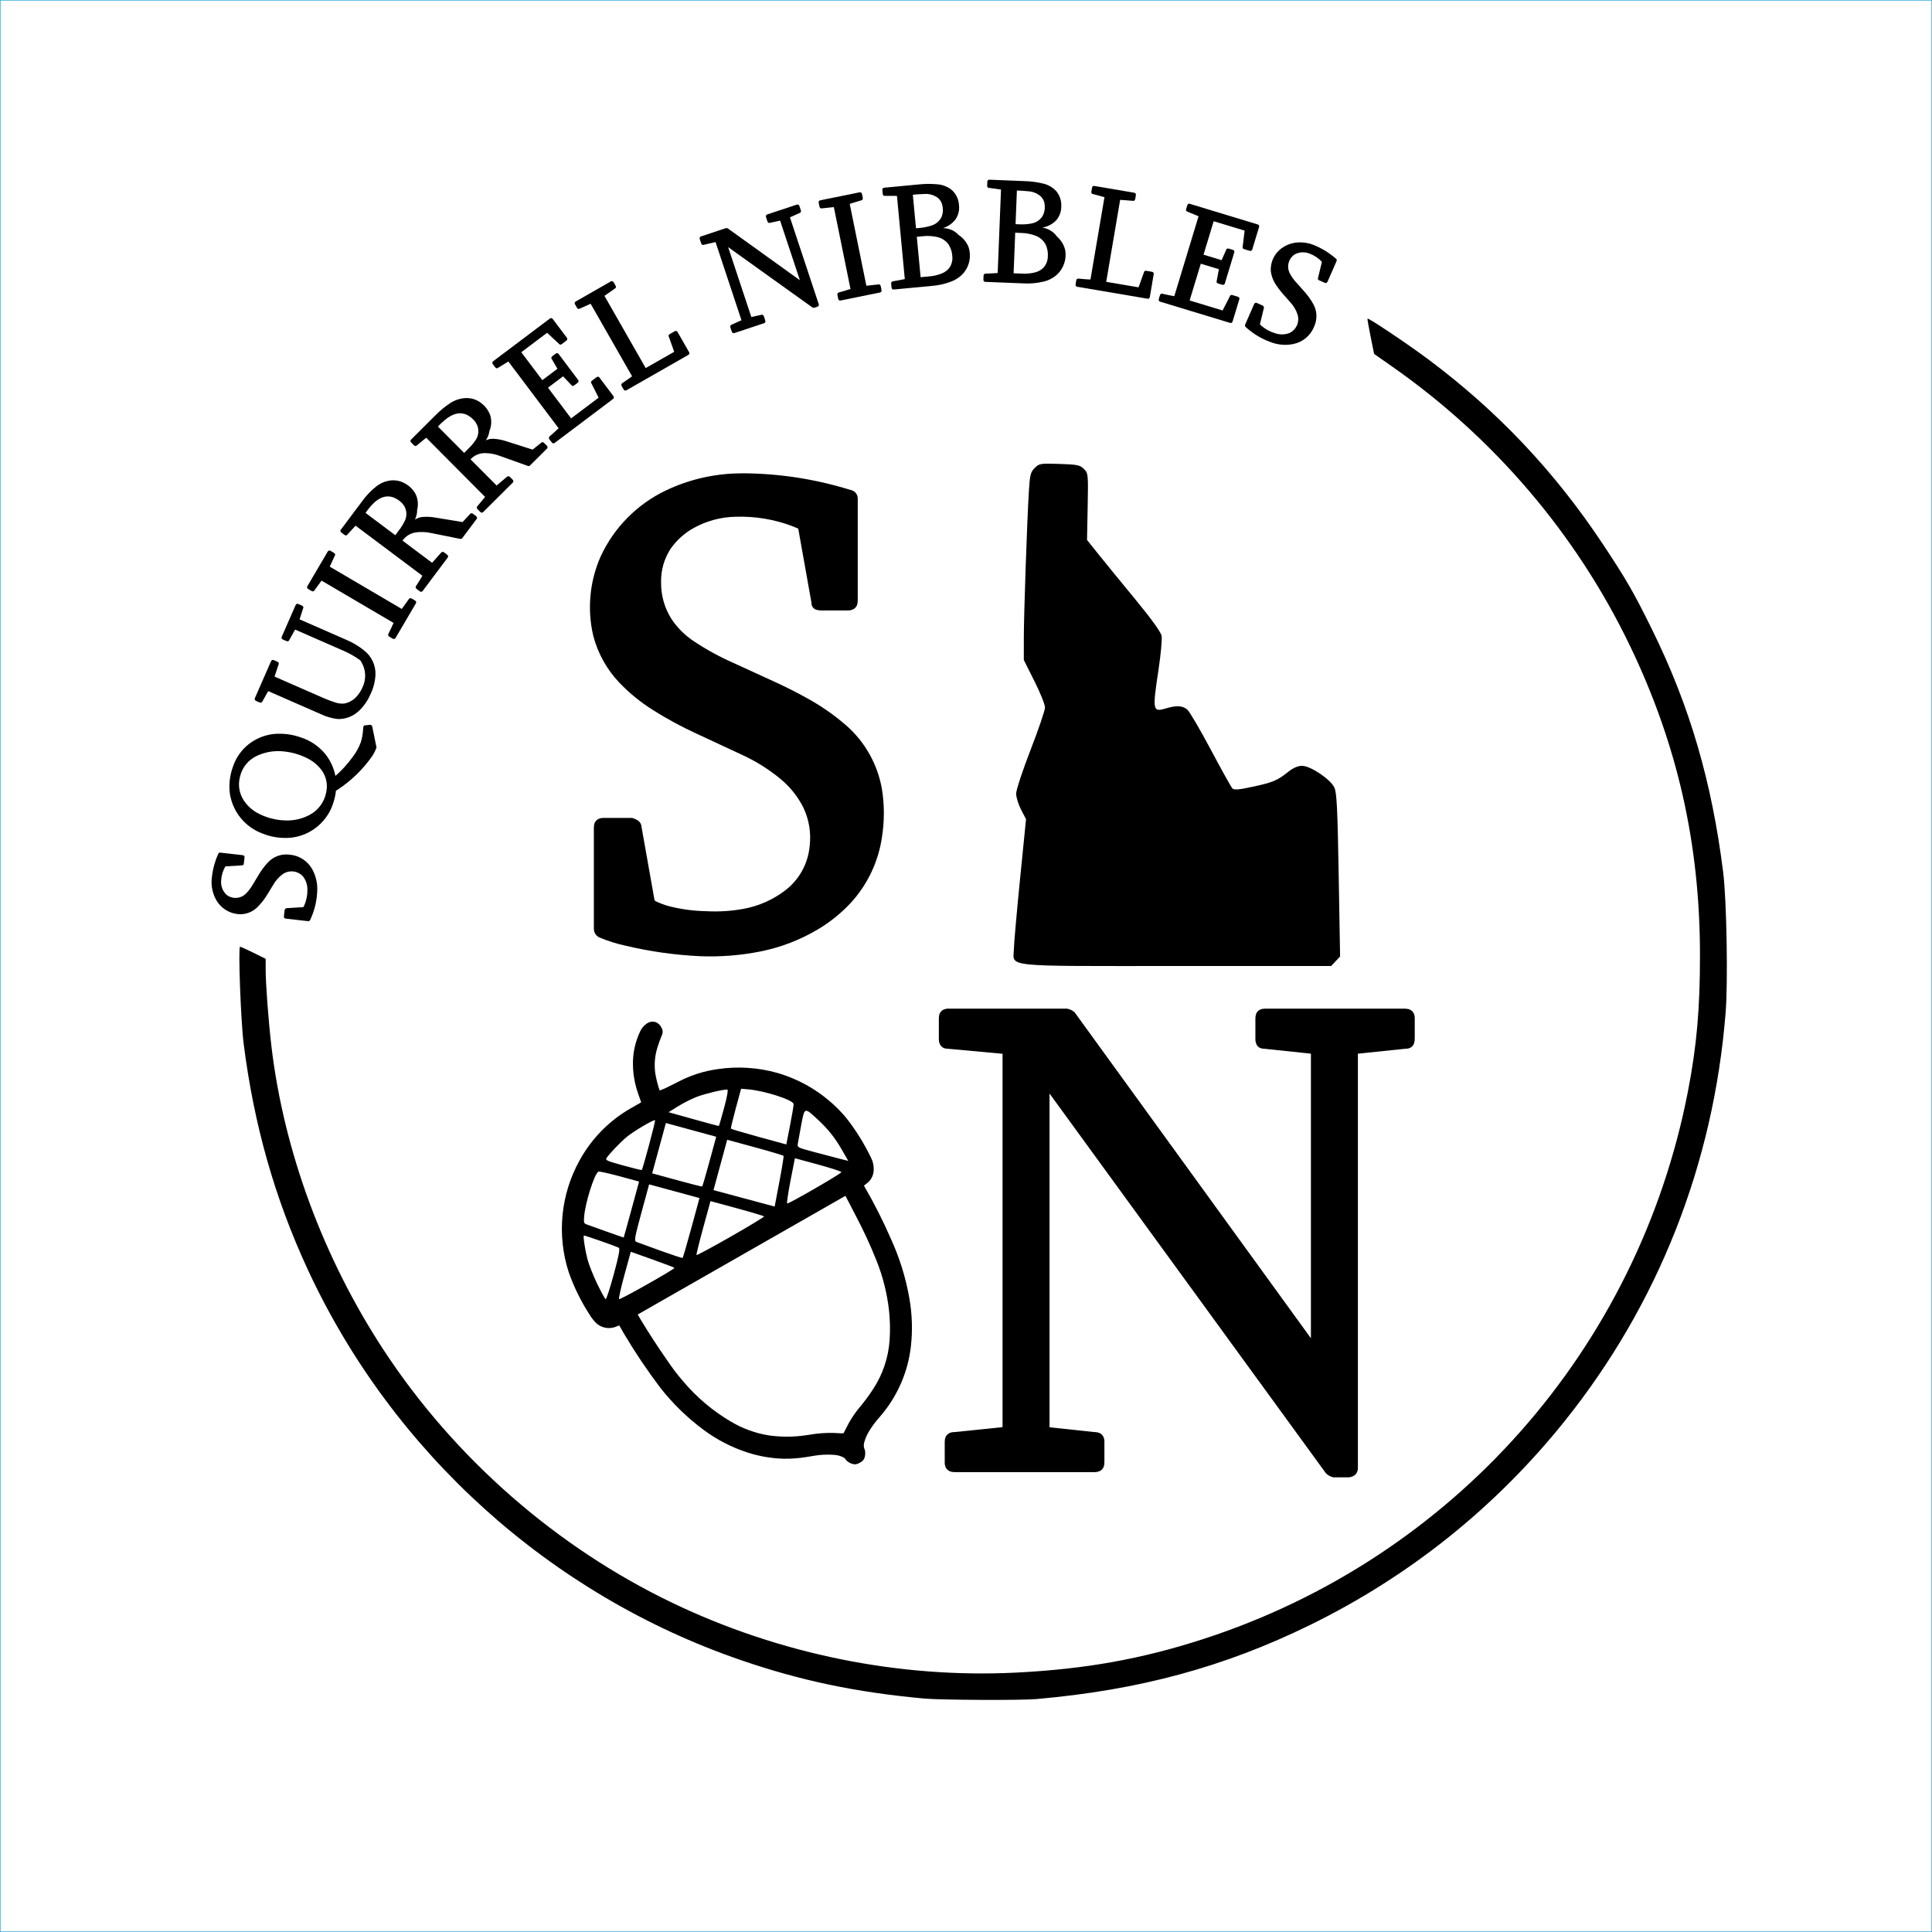 <svg viewBox="-1194.262 -3.858 381 381" height="381.000mm" width="381.000mm" xmlns:xlink="http://www.w3.org/1999/xlink" xmlns="http://www.w3.org/2000/svg">
    <rect height="381" width="381" y="-190.5" x="-190.5" style="stroke:#0c96d9;stroke-width:0.05mm;fill:none" transform="matrix(-1,0,0,1,-1003.762,186.642)"></rect>
    <path d="M989.923,331.209C969.618,329.441,952.765,324.874,935.804,316.545C916.293,306.964,899.357,293.404,885.797,276.509C867.267,253.42,856.343,225.741,853.962,195.849C853.475,189.728,853.757,173.622,854.449,168.112C856.691,150.246,861.054,135.347,868.431,120.365C872.082,112.95,873.491,110.503,878.185,103.425C887.689,89.095,899.023,77.115,912.736,66.907C916.829,63.86,924.423,58.777,924.587,58.974C924.632,59.029,924.357,60.619,923.975,62.507L923.281,65.94L919.776,68.391C899.616,82.484,883.427,101.476,872.853,123.437C863.476,142.911,859.029,162.517,859.017,184.443C859.011,195.074,859.656,202.386,861.389,211.343C871.218,262.141,907.711,303.396,956.94,319.361C969.105,323.307,980.226,325.302,993.873,325.987C1016.94,327.145,1040.573,322.352,1061.655,312.239C1084.543,301.259,1104.617,283.69,1118.575,262.419C1130.489,244.264,1138.285,223.171,1140.738,202.458C1141.319,197.553,1141.869,190.198,1141.871,187.316L1141.872,185.224L1144.279,184.033C1145.603,183.378,1146.792,182.842,1146.921,182.842C1147.316,182.841,1146.778,197.466,1146.22,201.896C1144.199,217.944,1140.069,232.493,1133.539,246.568C1116.817,282.611,1085.754,310.611,1048.171,323.521C1036.313,327.593,1025.511,329.859,1012.019,331.103C1008.806,331.4,992.979,331.476,989.923,331.209z" style="stroke:none;fill:#000000;fill-rule:evenodd" transform="matrix(-1,0,0,1,0,0)"></path>
    <path d="M941.592,45.147L941.942,45.439C943.115,46.491,943.746,48.019,943.656,49.592C943.522,50.637,943.131,51.631,942.517,52.487C942.119,53.076,941.681,53.638,941.208,54.169L939.809,55.757C939.167,56.441,938.68,57.255,938.382,58.143C937.926,59.575,938.583,61.125,939.929,61.793C940.836,62.153,941.84,62.182,942.766,61.873C943.814,61.566,944.782,61.032,945.601,60.308L945.776,60.116L945.791,60.065L945.028,56.912C944.981,56.781,945.014,56.635,945.112,56.536L945.246,56.401L946.377,55.905C946.463,55.852,946.568,55.835,946.666,55.86C946.764,55.885,946.848,55.95,946.899,56.037L946.946,56.128L948.709,60.149C948.784,60.329,948.731,60.536,948.58,60.658C947.023,62.079,945.177,63.146,943.169,63.786C941.885,64.184,940.523,64.252,939.206,63.984C937.349,63.609,935.807,62.319,935.111,60.556C934.445,59.127,934.508,57.464,935.281,56.089C935.795,55.167,936.417,54.309,937.132,53.533L938.516,51.98C939.11,51.36,939.608,50.655,939.992,49.887C940.546,48.628,940.142,47.155,939.023,46.356C938.105,45.831,936.999,45.755,936.018,46.149C935.086,46.49,934.248,47.047,933.574,47.776L934.375,51.096C934.354,51.258,934.24,51.393,934.083,51.439L933.042,51.896C932.954,51.95,932.848,51.969,932.748,51.945C932.647,51.921,932.561,51.857,932.507,51.769L932.46,51.679L930.691,47.644C930.593,47.458,930.66,47.227,930.843,47.124C932.185,45.952,933.722,45.023,935.384,44.38C936.571,43.945,937.851,43.829,939.096,44.045C940.002,44.214,940.856,44.591,941.592,45.147z" style="stroke:none;fill:#000000;fill-rule:evenodd" transform="matrix(-1,0,0,1,0,0)"></path>
    <path d="M1151.186,164.441C1151.948,166.111,1152.404,167.905,1152.532,169.736C1152.597,170.998,1152.329,172.256,1151.754,173.381C1150.828,175.212,1148.968,176.385,1146.917,176.43C1145.671,176.444,1144.47,175.969,1143.572,175.106C1142.747,174.306,1142.035,173.396,1141.458,172.401L1140.355,170.595C1139.892,169.78,1139.259,169.074,1138.498,168.526C1137.265,167.667,1135.591,167.836,1134.554,168.924C1133.942,169.683,1133.618,170.634,1133.638,171.609C1133.621,172.702,1133.845,173.785,1134.294,174.781L1134.425,175.005L1134.47,175.035L1137.707,175.238C1137.846,175.234,1137.976,175.308,1138.042,175.43L1138.131,175.599L1138.27,176.825C1138.295,176.924,1138.28,177.029,1138.228,177.115C1138.175,177.202,1138.088,177.262,1137.989,177.285L1137.889,177.303L1133.525,177.798C1133.332,177.815,1133.15,177.703,1133.078,177.523C1132.181,175.615,1131.708,173.536,1131.692,171.428C1131.692,170.085,1132.03,168.763,1132.675,167.584C1133.583,165.922,1135.272,164.831,1137.161,164.687C1138.724,164.475,1140.293,165.027,1141.378,166.171C1142.106,166.936,1142.742,167.784,1143.272,168.697L1144.346,170.477C1144.762,171.229,1145.288,171.914,1145.908,172.508C1146.947,173.409,1148.473,173.459,1149.568,172.628C1150.34,171.906,1150.74,170.871,1150.655,169.818C1150.605,168.827,1150.32,167.862,1149.824,167.002L1146.416,166.785C1146.266,166.718,1146.172,166.568,1146.175,166.404L1146.047,165.275C1146.021,165.175,1146.034,165.068,1146.086,164.979C1146.139,164.89,1146.226,164.826,1146.326,164.801L1146.426,164.783L1150.804,164.287C1150.95,164.256,1151.102,164.317,1151.186,164.441z" style="stroke:none;fill:#000000;fill-rule:evenodd" transform="matrix(-1,0,0,1,0,0)"></path>
    <path d="M959.994,36.402L960.047,36.463C960.084,36.516,960.111,36.575,960.128,36.637L960.347,37.357C960.39,37.466,960.389,37.588,960.346,37.696C960.291,37.793,960.199,37.862,960.09,37.887L957.901,38.792L962.685,54.555C963.479,54.412,964.269,54.248,965.054,54.064L965.148,54.058C965.332,54.066,965.485,54.202,965.514,54.384C965.612,54.652,965.693,54.925,965.756,55.203C965.794,55.373,965.702,55.545,965.54,55.607L965.445,55.643L951.736,59.803C951.643,59.848,951.535,59.854,951.438,59.818C951.341,59.783,951.263,59.708,951.22,59.614L951.184,59.52L949.871,55.195C949.829,55.101,949.826,54.994,949.865,54.899C949.903,54.803,949.98,54.728,950.075,54.689L950.173,54.652L951.207,54.338C951.315,54.297,951.435,54.296,951.544,54.335C951.64,54.382,951.708,54.47,951.73,54.575L953.159,57.37L959.661,55.397L957.461,48.145L953.894,49.228L954.326,51.579C954.388,51.727,954.332,51.898,954.194,51.979L954.019,52.056C953.738,52.16,953.449,52.245,953.156,52.311C952.984,52.353,952.807,52.263,952.742,52.098L952.705,52.004L950.869,45.951C950.827,45.857,950.824,45.75,950.862,45.655C950.9,45.559,950.977,45.484,951.072,45.445C951.353,45.338,951.64,45.249,951.932,45.178C952.04,45.136,952.159,45.135,952.269,45.172C952.362,45.219,952.43,45.305,952.453,45.407L953.352,47.45L956.921,46.367L954.918,39.768L948.816,41.62L949.22,44.975C949.181,45.135,949.051,45.255,948.889,45.281L947.855,45.595C947.76,45.638,947.651,45.643,947.553,45.606C947.455,45.568,947.377,45.492,947.336,45.395L947.298,45.298L945.974,40.932C945.932,40.838,945.929,40.731,945.968,40.635C946.006,40.54,946.082,40.465,946.178,40.426L946.276,40.389L959.59,36.348C959.723,36.289,959.88,36.31,959.994,36.402zM948.807,41.551C948.804,41.533,948.802,41.515,948.801,41.496L948.807,41.551zM953.229,57.507L953.202,57.446L953.193,57.437L953.229,57.507z" style="stroke:none;fill:#000000;fill-rule:evenodd" transform="matrix(-1,0,0,1,0,0)"></path>
    <path d="M1144.794,142.584L1145.195,142.878C1146.657,144.033,1147.748,145.591,1148.332,147.361C1148.943,149.038,1149.151,150.836,1148.938,152.608C1148.398,156.208,1145.948,159.231,1142.538,160.505C1140.716,161.245,1138.741,161.529,1136.785,161.33C1132.805,160.856,1129.505,158.021,1128.437,154.158C1128.22,153.452,1128.075,152.727,1128.004,151.993L1128.02,152.062L1128.02,152.083L1127.63,151.841C1125.005,150.109,1122.728,147.902,1120.916,145.332C1120.543,144.781,1120.24,144.186,1120.013,143.561L1120.858,139.387C1120.913,139.191,1121.098,139.061,1121.301,139.076L1122.188,139.186L1122.335,139.175C1122.486,139.224,1122.595,139.355,1122.614,139.513L1122.679,140.27C1122.74,141.039,1122.885,141.798,1123.111,142.535C1123.512,143.591,1124.065,144.583,1124.754,145.478C1125.733,146.83,1126.862,148.067,1128.12,149.163C1128.43,147.539,1129.145,146.019,1130.198,144.744C1131.422,143.288,1133.026,142.2,1134.832,141.6C1136.549,140.972,1138.383,140.726,1140.205,140.881C1141.854,141.051,1143.433,141.637,1144.794,142.584zM1143.708,145.254L1143.339,145.078C1141.688,144.367,1139.874,144.115,1138.091,144.351C1136.456,144.537,1134.871,145.03,1133.419,145.804C1132.389,146.356,1131.496,147.131,1130.804,148.073C1129.908,149.327,1129.592,150.905,1129.936,152.407C1130.29,154.281,1131.468,155.897,1133.143,156.809C1134.62,157.612,1136.287,158.001,1137.967,157.935C1139.952,157.892,1141.896,157.362,1143.628,156.392C1144.761,155.741,1145.707,154.808,1146.375,153.684C1147.145,152.328,1147.337,150.718,1146.907,149.219C1146.49,147.484,1145.315,146.028,1143.708,145.254z" style="stroke:none;fill:#000000;fill-rule:evenodd" transform="matrix(-1,0,0,1,0,0)"></path>
    <path d="M978.806,32.924L978.852,32.992C978.881,33.049,978.901,33.111,978.91,33.174L979.036,33.917C979.065,34.03,979.049,34.15,978.992,34.253C978.926,34.342,978.825,34.399,978.715,34.41L976.457,35.027L979.217,51.266C980.013,51.227,980.809,51.166,981.601,51.083L981.696,51.089C981.877,51.12,982.011,51.275,982.018,51.458C982.081,51.736,982.127,52.018,982.154,52.302C982.17,52.475,982.058,52.633,981.889,52.676L981.791,52.699L968.018,55.04C967.919,55.072,967.812,55.065,967.72,55.017C967.628,54.97,967.56,54.886,967.529,54.788L967.505,54.689L966.748,50.233C966.718,50.135,966.728,50.028,966.778,49.938C966.829,49.848,966.914,49.784,967.014,49.757L967.116,49.732L968.181,49.552C968.293,49.524,968.413,49.537,968.516,49.59C968.603,49.651,968.659,49.746,968.67,49.852L969.735,52.805L976.111,51.721L973.363,35.551L970.883,35.74C970.717,35.795,970.534,35.722,970.452,35.567L970.394,35.386C970.329,35.108,970.284,34.826,970.258,34.542C970.244,34.366,970.362,34.206,970.534,34.166L970.636,34.142L978.412,32.82C978.552,32.779,978.705,32.819,978.806,32.924zM969.787,52.949L969.767,52.886L969.762,52.88L969.787,52.949z" style="stroke:none;fill:#000000;fill-rule:evenodd" transform="matrix(-1,0,0,1,0,0)"></path>
    <path d="M1135.878,115.335C1135.921,115.385,1135.956,115.442,1135.981,115.503L1138.688,121.687C1138.741,121.774,1138.758,121.878,1138.733,121.977C1138.708,122.075,1138.643,122.159,1138.555,122.209C1138.303,122.342,1138.042,122.458,1137.775,122.558C1137.672,122.613,1137.552,122.627,1137.438,122.596C1137.336,122.554,1137.256,122.47,1137.219,122.366L1136.063,120.298L1126.854,124.329C1125.646,124.828,1124.497,125.46,1123.428,126.213C1123.219,126.344,1123.057,126.537,1122.964,126.765C1122.096,128.251,1122.015,130.07,1122.747,131.627C1123.062,132.385,1123.517,133.077,1124.089,133.665C1124.692,134.279,1125.465,134.699,1126.308,134.872C1126.922,134.948,1127.544,134.881,1128.128,134.676C1128.979,134.41,1129.812,134.093,1130.625,133.727L1140.121,129.57L1139.334,127.196C1139.24,127.048,1139.267,126.853,1139.397,126.735L1139.56,126.635C1139.814,126.506,1140.077,126.394,1140.346,126.299C1140.513,126.243,1140.697,126.319,1140.777,126.476L1140.825,126.57L1143.988,133.795C1144.04,133.882,1144.057,133.986,1144.032,134.085C1144.007,134.183,1143.943,134.267,1143.855,134.318C1143.603,134.45,1143.342,134.567,1143.075,134.666C1142.971,134.721,1142.851,134.735,1142.738,134.705C1142.635,134.662,1142.556,134.578,1142.519,134.473L1141.374,132.432L1130.914,137.01C1129.887,137.496,1128.788,137.809,1127.66,137.938C1126.263,137.98,1124.9,137.514,1123.821,136.627C1122.734,135.703,1121.869,134.545,1121.293,133.24C1120.668,132.017,1120.303,130.678,1120.222,129.306C1120.122,127.406,1120.959,125.576,1122.463,124.41C1123.559,123.526,1124.775,122.805,1126.075,122.268L1135.183,118.281L1134.488,116.125C1134.395,115.978,1134.423,115.784,1134.554,115.669L1134.716,115.569C1134.97,115.439,1135.232,115.327,1135.502,115.233C1135.636,115.186,1135.786,115.226,1135.878,115.335z" style="stroke:none;fill:#000000;fill-rule:evenodd" transform="matrix(-1,0,0,1,0,0)"></path>
    <path d="M999.435,31.677L999.485,31.736C999.531,31.815,999.556,31.905,999.556,31.996L999.586,32.749C999.6,32.865,999.569,32.983,999.499,33.077C999.422,33.157,999.315,33.201,999.204,33.197L996.858,33.521L997.514,49.98C998.318,50.042,999.124,50.083,999.93,50.103L1000.023,50.12C1000.199,50.175,1000.312,50.345,1000.295,50.528C1000.325,50.812,1000.334,51.097,1000.322,51.382C1000.316,51.556,1000.184,51.699,1000.012,51.719L999.911,51.73L992.47,52.026C991.122,52.11,989.77,51.99,988.457,51.672C987.446,51.435,986.513,50.94,985.749,50.237C984.486,49.012,983.904,47.247,984.189,45.511C984.386,44.625,984.823,43.81,985.451,43.155L985.885,42.72L986.135,42.396C986.802,41.656,987.71,41.175,988.698,41.04L988.262,40.924C987.389,40.7,986.596,40.235,985.973,39.583C985.333,38.841,984.979,37.895,984.977,36.916C984.89,35.783,985.257,34.662,985.997,33.799C986.695,33.067,987.594,32.557,988.58,32.333C989.811,32.043,991.069,31.881,992.334,31.852L999.107,31.582C999.225,31.568,999.343,31.602,999.435,31.677zM992.791,33.751C992.296,33.781,991.801,33.823,991.308,33.877C990.419,33.963,989.584,34.342,988.934,34.954C988.487,35.441,988.235,36.075,988.227,36.736C988.175,37.433,988.324,38.13,988.657,38.744C989.143,39.516,989.931,40.048,990.829,40.209C991.628,40.368,992.444,40.425,993.257,40.378L993.989,40.349L993.725,33.714L992.791,33.751zM992.941,42.08C991.957,42.091,990.983,42.274,990.063,42.62C989.212,42.931,988.503,43.54,988.069,44.335C987.723,45.056,987.57,45.855,987.625,46.653C987.621,47.453,987.898,48.229,988.407,48.845C988.861,49.332,989.445,49.68,990.089,49.847C990.943,50.068,991.826,50.153,992.706,50.1L994.376,50.033L994.057,42.035L992.941,42.08z" style="stroke:none;fill:#000000;fill-rule:evenodd" transform="matrix(-1,0,0,1,0,0)"></path>
    <path d="M1129.536,104.802C1129.584,104.847,1129.626,104.899,1129.658,104.957L1133.625,111.709C1133.687,111.789,1133.717,111.89,1133.704,111.991C1133.69,112.091,1133.636,112.182,1133.555,112.243C1133.32,112.405,1133.075,112.551,1132.821,112.681C1132.725,112.748,1132.607,112.776,1132.491,112.76C1132.384,112.73,1132.296,112.656,1132.247,112.556L1130.854,110.64L1116.651,118.984C1116.975,119.722,1117.319,120.452,1117.682,121.172L1117.711,121.262C1117.746,121.443,1117.649,121.623,1117.48,121.694C1117.242,121.852,1116.995,121.995,1116.74,122.122C1116.584,122.198,1116.395,122.149,1116.296,122.006L1116.239,121.922L1112.273,115.171C1112.208,115.09,1112.176,114.987,1112.188,114.884C1112.2,114.781,1112.254,114.688,1112.335,114.624C1112.598,114.441,1112.874,114.279,1113.162,114.139C1113.33,114.062,1113.528,114.12,1113.63,114.274L1113.692,114.365L1115.031,116.23L1129.237,107.884L1128.249,105.752C1128.14,105.616,1128.144,105.421,1128.26,105.291L1128.41,105.173C1128.646,105.014,1128.894,104.871,1129.15,104.746C1129.278,104.683,1129.431,104.706,1129.536,104.802z" style="stroke:none;fill:#000000;fill-rule:evenodd" transform="matrix(-1,0,0,1,0,0)"></path>
    <path d="M1119.717,91.821L1119.994,92.016C1121.104,92.888,1122.083,93.915,1122.901,95.065L1127.018,100.558C1127.09,100.63,1127.13,100.727,1127.129,100.829C1127.127,100.93,1127.083,101.027,1127.009,101.096C1126.794,101.284,1126.567,101.457,1126.329,101.614C1126.241,101.692,1126.127,101.733,1126.01,101.728C1125.9,101.711,1125.803,101.648,1125.744,101.554L1124.145,99.805L1110.964,109.685C1111.369,110.382,1111.793,111.069,1112.234,111.744L1112.273,111.83C1112.327,112.006,1112.251,112.196,1112.091,112.286C1111.874,112.47,1111.644,112.639,1111.404,112.792C1111.257,112.886,1111.064,112.858,1110.95,112.728L1110.884,112.65L1106.017,106.157C1105.941,106.084,1105.896,105.983,1105.895,105.878C1105.894,105.773,1105.936,105.671,1106.009,105.596C1106.224,105.408,1106.451,105.235,1106.689,105.078C1106.817,104.959,1107.009,104.941,1107.156,105.035L1107.305,105.162L1109.048,107.129L1114.885,102.753C1114.269,101.865,1113.309,101.276,1112.239,101.13C1111.241,100.994,1110.227,101.038,1109.245,101.259L1103.442,102.425C1103.275,102.429,1103.119,102.337,1103.042,102.188L1100.306,98.537C1100.233,98.465,1100.19,98.366,1100.19,98.262C1100.19,98.159,1100.233,98.06,1100.307,97.988C1100.548,97.776,1100.804,97.584,1101.074,97.413C1101.229,97.316,1101.432,97.348,1101.549,97.487L1101.619,97.57L1103.04,99.094L1108.34,98.222C1109.16,98.069,1109.996,98.022,1110.828,98.081C1111.41,98.112,1111.973,98.299,1112.458,98.623L1112.358,98.443C1112.116,97.886,1111.993,97.285,1111.996,96.677C1111.717,95.575,1111.858,94.408,1112.391,93.405C1112.853,92.628,1113.508,91.985,1114.292,91.536C1115.328,90.911,1116.565,90.711,1117.744,90.978C1118.452,91.123,1119.123,91.409,1119.717,91.821zM1118.989,94.284L1118.605,94.152C1117.826,93.942,1116.997,94.034,1116.284,94.412C1115.622,94.725,1115.051,95.202,1114.625,95.798C1114.057,96.678,1113.964,97.783,1114.379,98.745C1114.714,99.46,1115.129,100.134,1115.616,100.755C1115.843,101.068,1116.073,101.379,1116.305,101.689L1122.175,97.289C1121.689,96.576,1121.134,95.913,1120.519,95.308C1120.075,94.877,1119.557,94.53,1118.989,94.284z" style="stroke:none;fill:#000000;fill-rule:evenodd" transform="matrix(-1,0,0,1,0,0)"></path>
    <path d="M1020.179,33.293L1020.22,33.358C1020.255,33.443,1020.268,33.535,1020.256,33.626L1020.185,34.376C1020.183,34.493,1020.136,34.604,1020.055,34.689C1019.969,34.758,1019.856,34.787,1019.747,34.769L1017.378,34.776L1015.83,51.176C1016.618,51.345,1017.412,51.493,1018.208,51.62L1018.298,51.65C1018.465,51.728,1018.554,51.912,1018.513,52.091C1018.504,52.375,1018.475,52.659,1018.426,52.94C1018.397,53.111,1018.246,53.236,1018.073,53.233L1017.972,53.23L1010.558,52.53C1009.211,52.433,1007.886,52.134,1006.629,51.643C1005.658,51.272,1004.799,50.658,1004.135,49.859C1003.048,48.476,1002.707,46.649,1003.221,44.967C1003.535,44.115,1004.076,43.366,1004.786,42.8L1005.275,42.427L1005.566,42.14C1006.326,41.495,1007.29,41.14,1008.287,41.139L1007.87,40.966C1007.035,40.626,1006.311,40.059,1005.781,39.33C1005.245,38.51,1005.022,37.525,1005.15,36.554C1005.215,35.419,1005.728,34.357,1006.577,33.601C1007.367,32.969,1008.326,32.584,1009.334,32.493C1010.592,32.37,1011.86,32.378,1013.117,32.518L1019.866,33.155C1019.985,33.157,1020.097,33.207,1020.179,33.293zM1013.317,34.461C1012.822,34.424,1012.327,34.4,1011.831,34.388C1010.938,34.354,1010.06,34.618,1009.334,35.139C1008.826,35.561,1008.491,36.156,1008.395,36.81C1008.25,37.494,1008.305,38.204,1008.553,38.857C1008.931,39.688,1009.642,40.32,1010.511,40.599C1011.281,40.863,1012.082,41.028,1012.893,41.091L1013.623,41.16L1014.247,34.549L1013.317,34.461zM1012.353,42.735C1011.377,42.615,1010.387,42.666,1009.428,42.887C1008.544,43.081,1007.76,43.59,1007.223,44.32C1006.784,44.988,1006.526,45.759,1006.474,46.557C1006.363,47.349,1006.534,48.156,1006.956,48.835C1007.341,49.378,1007.873,49.8,1008.489,50.053C1009.305,50.385,1010.169,50.588,1011.049,50.652L1012.712,50.809L1013.465,42.84L1012.353,42.735z" style="stroke:none;fill:#000000;fill-rule:evenodd" transform="matrix(-1,0,0,1,0,0)"></path>
    <path d="M1032.716,35.75L1032.767,35.809C1032.825,35.912,1032.84,36.034,1032.807,36.148L1032.657,36.886C1032.643,37.002,1032.585,37.108,1032.495,37.183C1032.401,37.243,1032.287,37.26,1032.18,37.23L1029.824,36.985L1026.541,53.128C1027.307,53.38,1028.08,53.612,1028.858,53.822L1028.945,53.861C1029.102,53.956,1029.172,54.149,1029.112,54.322C1029.07,54.604,1029.011,54.884,1028.935,55.158C1028.887,55.325,1028.725,55.433,1028.553,55.411L1028.452,55.398L1020.778,53.837C1020.675,53.832,1020.577,53.786,1020.509,53.708C1020.44,53.631,1020.407,53.528,1020.414,53.425C1020.454,53.107,1020.518,52.793,1020.605,52.485C1020.66,52.31,1020.836,52.2,1021.018,52.228L1021.127,52.243L1023.41,52.493L1026.693,36.347L1024.446,35.657C1024.272,35.648,1024.13,35.513,1024.111,35.34L1024.123,35.15C1024.162,34.868,1024.222,34.589,1024.3,34.314C1024.351,34.145,1024.518,34.038,1024.693,34.064L1024.797,34.078L1032.471,35.638C1032.561,35.652,1032.646,35.691,1032.716,35.75z" style="stroke:none;fill:#000000;fill-rule:evenodd" transform="matrix(-1,0,0,1,0,0)"></path>
    <path d="M1105.6,75.721C1106.575,76.368,1107.479,77.116,1108.298,77.953L1113.164,82.794C1113.245,82.855,1113.3,82.946,1113.312,83.046C1113.325,83.147,1113.296,83.248,1113.233,83.328C1113.047,83.545,1112.847,83.749,1112.635,83.939C1112.559,84.028,1112.452,84.085,1112.335,84.098C1112.224,84.097,1112.119,84.048,1112.047,83.964L1110.213,82.464L1098.597,94.144L1100.08,95.918L1100.151,95.998C1100.218,96.08,1100.249,96.185,1100.237,96.29C1100.225,96.395,1100.171,96.49,1100.087,96.555C1099.899,96.768,1099.696,96.969,1099.48,97.156C1099.349,97.27,1099.154,97.27,1099.022,97.157L1098.946,97.09L1093.192,91.368C1093.106,91.307,1093.047,91.214,1093.031,91.11C1093.014,91.005,1093.042,90.899,1093.104,90.814C1093.288,90.596,1093.487,90.392,1093.701,90.203C1093.81,90.067,1093.998,90.022,1094.157,90.093L1094.322,90.198L1096.331,91.891L1101.475,86.718C1100.738,85.929,1099.702,85.485,1098.622,85.496C1097.616,85.505,1096.619,85.695,1095.679,86.056L1090.105,88.047C1089.94,88.075,1089.773,88.007,1089.675,87.871L1086.44,84.654C1086.357,84.592,1086.301,84.5,1086.286,84.398C1086.271,84.296,1086.3,84.192,1086.362,84.109C1086.57,83.866,1086.796,83.638,1087.038,83.429C1087.177,83.312,1087.382,83.314,1087.519,83.435L1087.6,83.506L1089.226,84.809L1094.344,83.181C1095.134,82.911,1095.954,82.744,1096.786,82.682C1097.366,82.629,1097.95,82.733,1098.476,82.983L1098.352,82.82C1098.032,82.303,1097.824,81.726,1097.74,81.124C1097.303,80.074,1097.274,78.899,1097.658,77.829C1098.002,76.994,1098.557,76.262,1099.268,75.705C1100.202,74.937,1101.398,74.56,1102.603,74.654C1103.679,74.74,1104.712,75.108,1105.6,75.721zM1105.13,78.043L1104.719,77.87C1103.698,77.468,1102.541,77.616,1101.655,78.263C1101.045,78.668,1100.549,79.223,1100.213,79.874C1099.778,80.827,1099.846,81.934,1100.396,82.826C1100.831,83.485,1101.338,84.092,1101.91,84.636C1102.18,84.913,1102.453,85.188,1102.727,85.461L1107.899,80.26C1107.316,79.624,1106.671,79.048,1105.974,78.539C1105.707,78.351,1105.425,78.186,1105.13,78.043z" style="stroke:none;fill:#000000;fill-rule:evenodd" transform="matrix(-1,0,0,1,0,0)"></path>
    <path d="M1056.162,42.838L1056.222,42.893C1056.308,43.011,1056.324,43.165,1056.265,43.299L1055.992,44.122C1055.963,44.239,1055.891,44.341,1055.791,44.407C1055.69,44.458,1055.571,44.461,1055.467,44.417L1053.152,43.879L1048.038,59.296L1049.924,60.146L1050.023,60.186C1050.119,60.226,1050.195,60.303,1050.233,60.4C1050.271,60.497,1050.266,60.605,1050.223,60.7C1050.139,61.017,1050.033,61.327,1049.907,61.63C1049.837,61.792,1049.658,61.878,1049.487,61.832L1049.385,61.805L1043.64,59.899C1043.538,59.882,1043.446,59.825,1043.387,59.739C1043.328,59.654,1043.307,59.548,1043.326,59.447C1043.412,59.095,1043.526,58.752,1043.668,58.419C1043.742,58.255,1043.926,58.17,1044.098,58.22L1044.203,58.248L1046.096,58.659L1050.668,44.877L1034.055,56.77C1033.942,56.828,1033.815,56.852,1033.688,56.837C1033.462,56.775,1033.24,56.699,1033.024,56.61C1032.853,56.547,1032.752,56.369,1032.788,56.19L1032.813,56.091L1038.481,39.007L1036.598,38.157L1036.507,38.12C1036.416,38.073,1036.348,37.992,1036.317,37.895C1036.286,37.798,1036.295,37.693,1036.342,37.602C1036.424,37.29,1036.528,36.984,1036.653,36.686C1036.723,36.523,1036.902,36.437,1037.073,36.483L1037.174,36.51L1042.921,38.416C1043.021,38.435,1043.109,38.492,1043.166,38.576C1043.222,38.661,1043.241,38.765,1043.22,38.864C1043.142,39.178,1043.042,39.485,1042.922,39.785C1042.892,39.902,1042.821,40.004,1042.721,40.071C1042.622,40.121,1042.505,40.126,1042.402,40.083L1040.42,39.651L1036.522,51.402L1050.742,41.181C1050.857,41.129,1050.986,41.113,1051.11,41.133L1055.991,42.753C1056.052,42.772,1056.11,42.801,1056.162,42.838zM1046.209,58.682L1046.204,58.682L1046.297,58.703L1046.209,58.682z" style="stroke:none;fill:#000000;fill-rule:evenodd" transform="matrix(-1,0,0,1,0,0)"></path>
    <path d="M1085.863,58.989L1096.978,67.358C1097.066,67.407,1097.133,67.49,1097.159,67.588C1097.186,67.686,1097.17,67.791,1097.118,67.878C1096.965,68.119,1096.795,68.348,1096.61,68.565C1096.547,68.664,1096.449,68.735,1096.335,68.764C1096.225,68.777,1096.114,68.743,1096.031,68.67L1094.009,67.436L1084.1,80.595C1084.685,81.15,1085.283,81.692,1085.894,82.219L1085.955,82.291C1086.056,82.445,1086.036,82.648,1085.907,82.779C1085.749,83.016,1085.576,83.243,1085.388,83.458C1085.274,83.588,1085.08,83.616,1084.934,83.522L1084.849,83.466L1073.405,74.849C1073.314,74.8,1073.246,74.717,1073.217,74.617C1073.188,74.518,1073.202,74.411,1073.253,74.32L1073.309,74.236L1076.027,70.625C1076.078,70.536,1076.163,70.47,1076.263,70.445C1076.363,70.42,1076.468,70.437,1076.556,70.491L1076.643,70.549L1077.506,71.198C1077.604,71.261,1077.676,71.357,1077.708,71.469C1077.725,71.574,1077.694,71.681,1077.624,71.761L1076.209,74.563L1081.637,78.65L1086.195,72.596L1083.219,70.354L1081.574,72.09C1081.492,72.227,1081.32,72.283,1081.173,72.219L1081.008,72.124C1080.758,71.957,1080.519,71.775,1080.292,71.577C1080.158,71.462,1080.127,71.266,1080.22,71.116L1080.275,71.031L1084.08,65.979C1084.131,65.89,1084.215,65.824,1084.315,65.798C1084.415,65.773,1084.521,65.791,1084.608,65.845C1084.861,66.008,1085.103,66.187,1085.332,66.381C1085.429,66.444,1085.501,66.539,1085.535,66.65C1085.552,66.753,1085.522,66.859,1085.453,66.937L1084.334,68.868L1087.313,71.111L1091.461,65.602L1086.367,61.766L1083.895,64.071C1083.744,64.133,1083.571,64.099,1083.454,63.985L1082.591,63.335C1082.499,63.284,1082.431,63.199,1082.404,63.098C1082.376,62.996,1082.392,62.888,1082.445,62.798L1082.502,62.71L1085.247,59.066C1085.298,58.977,1085.383,58.911,1085.482,58.885C1085.582,58.86,1085.688,58.878,1085.776,58.932L1085.863,58.989zM1076.14,74.7L1076.173,74.642L1076.175,74.63L1076.14,74.7zM1086.417,61.719L1086.418,61.719L1086.458,61.681L1086.417,61.719z" style="stroke:none;fill:#000000;fill-rule:evenodd" transform="matrix(-1,0,0,1,0,0)"></path>
    <path d="M1080.781,55.636C1080.863,55.696,1080.918,55.786,1080.932,55.887C1080.947,55.987,1080.919,56.089,1080.857,56.17L1080.484,56.823C1080.433,56.929,1080.345,57.012,1080.236,57.055C1080.129,57.083,1080.014,57.062,1079.922,57L1077.786,56.045L1069.614,70.348C1070.255,70.822,1070.908,71.28,1071.573,71.719L1071.643,71.782C1071.762,71.922,1071.768,72.126,1071.657,72.273C1071.529,72.527,1071.385,72.774,1071.227,73.011C1071.13,73.155,1070.942,73.206,1070.785,73.132L1070.694,73.087L1058.564,66.157C1058.467,66.119,1058.389,66.046,1058.348,65.95C1058.307,65.855,1058.307,65.748,1058.346,65.652L1058.39,65.56L1060.633,61.636C1060.672,61.541,1060.748,61.465,1060.844,61.427C1060.939,61.39,1061.047,61.394,1061.14,61.436L1061.235,61.482L1062.172,62.018C1062.277,62.068,1062.36,62.155,1062.407,62.261C1062.437,62.363,1062.419,62.473,1062.359,62.561L1061.309,65.519L1066.925,68.728L1075.062,54.486L1073.025,53.059C1072.862,52.996,1072.767,52.824,1072.802,52.652L1072.873,52.475C1072.999,52.219,1073.142,51.972,1073.302,51.736C1073.404,51.591,1073.596,51.542,1073.754,51.621L1073.849,51.667L1080.697,55.58L1080.781,55.636zM1061.258,65.664L1061.283,65.602L1061.283,65.593L1061.258,65.664z" style="stroke:none;fill:#000000;fill-rule:evenodd" transform="matrix(-1,0,0,1,0,0)"></path>
    <path d="M930.872,185.705L929.99,184.766L930.266,168.718C930.493,155.51,930.645,152.452,931.123,151.44C931.895,149.808,935.835,147.166,937.497,147.166C938.305,147.166,939.239,147.571,940.206,148.341C942.375,150.069,943.206,150.42,947.185,151.284C949.994,151.893,950.889,151.965,951.234,151.609C951.477,151.357,953.4,147.906,955.507,143.939C957.615,139.972,959.698,136.428,960.137,136.062C961.068,135.287,962.27,135.224,964.33,135.841C966.956,136.628,967.019,136.3,965.797,128.209C965.342,125.194,965.069,122.193,965.192,121.54C965.335,120.775,967.186,118.205,970.401,114.305C973.144,110.978,976.402,106.989,977.641,105.44L979.895,102.623L979.768,96.055C979.644,89.647,979.662,89.467,980.505,88.623C981.273,87.854,981.808,87.744,985.328,87.629C989.103,87.506,989.33,87.543,990.213,88.426C991.022,89.235,991.167,89.805,991.358,92.921C991.722,98.842,992.362,117.457,992.36,122.023L992.358,126.3L990.27,130.463C989.122,132.753,988.182,135.09,988.182,135.657C988.182,136.224,989.463,139.99,991.029,144.025C992.595,148.061,993.876,151.94,993.876,152.645C993.876,153.351,993.437,154.775,992.9,155.81L991.923,157.692L993.095,169.416C993.74,175.864,994.288,182.067,994.313,183.202C994.395,186.943,997.19,186.644,962.204,186.644L931.754,186.644L930.872,185.705z" style="stroke:none;fill:#000000;fill-rule:evenodd" transform="matrix(-1,0,0,1,0,0)"></path>
    <path d="M1049.087,89.508C1053.887,89.655,1058.604,90.796,1062.941,92.859C1068.634,95.573,1073.195,100.195,1075.832,105.924C1077.975,110.801,1078.486,116.239,1077.291,121.431C1076.407,124.888,1074.663,128.065,1072.221,130.666C1070.191,132.803,1067.896,134.673,1065.392,136.229C1062.665,137.95,1059.826,139.486,1056.893,140.826L1048.196,144.874C1045.396,146.132,1042.774,147.757,1040.402,149.707C1038.501,151.257,1036.947,153.191,1035.843,155.381C1034.71,157.749,1034.277,160.392,1034.595,162.998C1034.912,166.498,1036.698,169.701,1039.511,171.809C1041.899,173.608,1044.672,174.826,1047.613,175.367C1050.033,175.812,1052.498,175.97,1054.955,175.835C1057.368,175.793,1059.769,175.481,1062.113,174.905C1063.121,174.648,1064.101,174.288,1065.035,173.831L1065.189,173.646L1067.758,159.167L1067.787,158.884C1067.936,158.376,1068.305,157.963,1068.793,157.758C1069.052,157.629,1069.321,157.523,1069.598,157.443L1075.194,157.443C1075.609,157.42,1076.023,157.516,1076.386,157.718C1076.809,157.989,1077.081,158.442,1077.12,158.942L1077.151,159.401L1077.151,179.308C1077.15,180.052,1076.71,180.725,1076.03,181.025C1074.339,181.73,1072.589,182.277,1070.799,182.662C1065.994,183.797,1061.094,184.483,1056.163,184.711C1052.204,184.865,1048.242,184.554,1044.356,183.786C1040.408,183.003,1036.62,181.563,1033.149,179.525C1030.698,178.091,1028.467,176.309,1026.526,174.236C1023.202,170.629,1021.045,166.102,1020.337,161.248C1019.834,158.098,1019.835,154.888,1020.342,151.738C1021.187,146.894,1023.659,142.482,1027.349,139.232C1029.768,137.128,1032.41,135.294,1035.226,133.763C1037.156,132.688,1039.127,131.689,1041.135,130.767L1049.703,126.838C1052.38,125.658,1054.951,124.25,1057.386,122.63C1059.176,121.458,1060.707,119.932,1061.884,118.146C1063.234,115.994,1063.931,113.497,1063.893,110.958C1063.943,108.642,1063.301,106.364,1062.049,104.415C1060.857,102.688,1059.279,101.263,1057.439,100.254C1054.908,98.854,1052.072,98.096,1049.179,98.048C1045.391,97.925,1041.616,98.547,1038.068,99.88L1036.844,100.385L1034.248,114.94L1034.218,115.312C1034.128,115.87,1033.701,116.314,1033.146,116.424C1032.866,116.494,1032.578,116.528,1032.289,116.523L1027.136,116.523C1026.708,116.546,1026.281,116.451,1025.903,116.248C1025.47,115.984,1025.188,115.53,1025.144,115.024L1025.112,114.565L1025.112,94.595C1025.07,94.035,1025.3,93.489,1025.73,93.128C1026.015,92.918,1026.345,92.777,1026.693,92.715C1033.474,90.62,1040.525,89.53,1047.622,89.48L1049.087,89.508zM1036.864,100.27L1036.878,100.235L1036.89,100.126L1036.864,100.27z" style="stroke:none;fill:#000000;fill-rule:evenodd" transform="matrix(-1,0,0,1,0,0)"></path>
    <path d="M945.195,195.084L945.592,195.176C946.061,195.319,946.428,195.686,946.572,196.156C946.658,196.433,946.699,196.722,946.694,197.012L946.694,200.942C946.716,201.368,946.628,201.792,946.439,202.175C946.209,202.598,945.786,202.882,945.307,202.933L944.883,202.965L935.743,203.933L935.743,260.053L982.332,195.787C982.754,195.398,983.282,195.142,983.849,195.053L1007.159,195.053C1007.574,195.032,1007.988,195.127,1008.352,195.329C1008.775,195.599,1009.047,196.053,1009.086,196.553L1009.117,197.012L1009.117,200.942C1009.138,201.368,1009.049,201.793,1008.858,202.175C1008.623,202.6,1008.194,202.883,1007.711,202.933L1007.281,202.965L996.555,203.951L996.555,277.58L1005.878,278.542L1006.366,278.572C1006.764,278.604,1007.14,278.766,1007.438,279.031C1007.708,279.304,1007.879,279.659,1007.925,280.041L1007.958,280.5L1007.958,284.493C1007.98,284.91,1007.881,285.325,1007.673,285.687C1007.388,286.115,1006.92,286.386,1006.408,286.422L1005.934,286.452L978.492,286.452C978.063,286.474,977.637,286.379,977.258,286.177C976.825,285.913,976.543,285.459,976.499,284.953L976.467,284.493L976.467,280.5C976.445,280.082,976.548,279.667,976.762,279.307C976.97,278.994,977.283,278.766,977.645,278.664C977.941,278.577,978.25,278.535,978.56,278.542L987.29,277.61L987.29,211.791L932.792,286.667C932.391,287.081,931.874,287.366,931.309,287.483L928.631,287.483C928.05,287.527,927.474,287.352,927.016,286.993C926.633,286.604,926.437,286.069,926.478,285.525L926.478,203.932L917.164,202.965L916.719,202.933C916.089,202.876,915.56,202.436,915.388,201.827C915.304,201.54,915.265,201.241,915.269,200.942L915.269,197.012C915.247,196.595,915.346,196.181,915.554,195.818C915.839,195.391,916.307,195.12,916.819,195.084L917.292,195.053L944.736,195.053L945.195,195.084zM988,277.52L987.811,277.549L987.783,277.557L988.217,277.511L988,277.52zM996.11,277.533L996.046,277.52L995.89,277.511L996.11,277.533zM935.153,203.996L935.291,203.985L935.317,203.978L935.153,203.996zM926.943,203.985L927.086,203.996L926.914,203.978L926.943,203.985z" style="stroke:none;fill:#000000;fill-rule:evenodd" transform="matrix(-1,0,0,1,0,0)"></path>
    <path d="M1066.776,198.03C1067.299,198.407,1067.719,198.91,1067.995,199.492C1069,201.572,1069.495,203.862,1069.439,206.172C1069.404,208.097,1069.059,210.003,1068.418,211.818L1067.817,213.532L1069.935,214.741C1074.177,217.18,1077.66,220.745,1080.001,225.041C1083.703,231.755,1084.469,239.699,1082.118,246.997C1081.043,250.059,1079.595,252.977,1077.807,255.686C1077.446,256.247,1077.015,256.759,1076.526,257.211C1075.562,257.991,1074.277,258.243,1073.091,257.885L1072.14,257.526L1071.204,259.162C1069.005,262.861,1066.602,266.435,1064.006,269.868C1061.55,272.981,1058.694,275.755,1055.51,278.118C1052.897,280.06,1049.985,281.564,1046.89,282.571C1044.573,283.325,1042.159,283.742,1039.723,283.81C1038.223,283.829,1036.725,283.719,1035.244,283.479L1033.775,283.235C1032.466,283.012,1031.133,282.948,1029.808,283.046C1029.18,283.078,1028.564,283.237,1027.999,283.513C1027.74,283.65,1027.523,283.857,1027.377,284.111L1027.286,284.205C1026.858,284.593,1026.323,284.842,1025.751,284.917C1025.37,284.91,1024.999,284.795,1024.682,284.583C1024.336,284.421,1024.046,284.16,1023.851,283.832C1023.61,283.259,1023.564,282.624,1023.72,282.022C1023.747,281.954,1023.779,281.887,1023.813,281.822L1023.854,281.711C1023.947,281.325,1023.936,280.921,1023.82,280.542C1023.572,279.671,1023.192,278.844,1022.691,278.09C1022.16,277.254,1021.563,276.462,1020.907,275.72L1020.259,274.955C1017.136,271.148,1015.179,266.519,1014.625,261.626C1014.274,258.453,1014.381,255.246,1014.942,252.103C1015.648,248.094,1016.861,244.191,1018.552,240.488C1020.125,236.878,1021.907,233.363,1023.889,229.96C1023.556,229.711,1023.235,229.448,1022.925,229.172C1022.297,228.525,1021.95,227.656,1021.96,226.754C1021.939,225.949,1022.125,225.152,1022.5,224.441C1023.841,221.647,1025.484,219.009,1027.399,216.573C1030.933,212.357,1035.638,209.282,1040.919,207.739C1044.768,206.649,1048.805,206.391,1052.761,206.982C1055.396,207.35,1057.952,208.158,1060.319,209.373C1060.751,209.59,1061.18,209.809,1061.61,210.029L1062.199,210.323C1062.813,210.65,1063.449,210.932,1064.103,211.169C1064.129,211.184,1064.156,211.179,1064.184,211.172C1064.558,210.072,1064.844,208.945,1065.039,207.799C1065.27,206.142,1065.139,204.454,1064.657,202.851C1064.378,201.927,1064.05,201.018,1063.675,200.128L1063.614,199.912C1063.541,199.564,1063.598,199.201,1063.773,198.891C1063.973,198.41,1064.337,198.015,1064.8,197.778C1065.346,197.537,1065.974,197.568,1066.494,197.862L1066.776,198.03zM1057.494,216.853L1062.416,215.474L1060.532,214.3C1059.496,213.655,1057.823,212.813,1056.814,212.43C1055.154,211.801,1051.701,210.981,1050.835,211.011C1050.626,211.018,1050.869,212.424,1051.454,214.583C1051.984,216.541,1052.453,218.163,1052.495,218.187C1052.537,218.212,1054.787,217.611,1057.494,216.853zM1039.024,233.474C1039.141,233.443,1038.847,231.422,1038.371,228.984L1037.505,224.552L1032.917,225.798C1030.394,226.484,1028.333,227.159,1028.338,227.299C1028.348,227.585,1038.695,233.564,1039.024,233.474zM1071.394,225.968C1074.555,225.1,1074.924,224.936,1074.654,224.519C1074.113,223.684,1071.943,221.414,1070.685,220.366C1069.288,219.203,1065.227,216.814,1065.082,217.069C1064.972,217.26,1067.518,226.77,1067.708,226.878C1067.775,226.917,1069.434,226.507,1071.394,225.968zM1072.172,252.341C1072.295,252.274,1071.827,250.144,1071.132,247.607L1069.868,242.995L1065.6,244.515C1063.253,245.351,1061.298,246.097,1061.255,246.172C1061.134,246.384,1071.919,252.479,1072.172,252.341zM1033.852,223.289C1037.019,222.434,1037.044,222.421,1036.93,221.681C1036.867,221.27,1036.561,219.588,1036.249,217.941C1035.59,214.467,1035.634,214.482,1033.036,216.882C1030.951,218.807,1029.594,220.517,1028.162,223.017L1026.984,225.075L1028.822,224.613C1029.833,224.359,1032.096,223.763,1033.852,223.289zM1076.505,249.287C1077.294,247.648,1078.156,245.466,1078.42,244.438C1078.901,242.564,1079.298,239.9,1079.113,239.794C1078.994,239.726,1072.746,241.92,1072.221,242.214C1071.961,242.359,1072.251,243.876,1073.215,247.424C1073.963,250.176,1074.687,252.392,1074.823,252.347C1074.959,252.302,1075.716,250.925,1076.505,249.287zM1056.911,243.639C1056.966,243.543,1056.367,241.111,1055.58,238.235L1054.148,233.006L1048.917,234.428C1046.039,235.211,1043.64,235.93,1043.585,236.026C1043.53,236.122,1046.483,237.914,1050.148,240.008C1053.812,242.102,1056.856,243.736,1056.911,243.639zM1050.121,218.717C1050.168,218.634,1049.736,216.83,1049.161,214.708L1048.115,210.849L1046.764,210.962C1043.497,211.236,1037.886,213.037,1037.761,213.851C1037.729,214.053,1038.041,215.932,1038.451,218.026L1039.199,221.834L1044.617,220.351C1047.597,219.534,1050.074,218.799,1050.121,218.717zM1074.665,239.006C1076.515,238.344,1078.282,237.71,1078.593,237.597C1079.097,237.413,1079.15,237.262,1079.078,236.197C1078.892,233.456,1077.073,227.657,1076.251,227.188C1076.114,227.109,1074.254,227.519,1072.118,228.098L1068.234,229.151L1069.732,234.659C1070.556,237.688,1071.247,240.176,1071.267,240.188C1071.287,240.199,1072.816,239.667,1074.665,239.006zM1060.783,228.863L1065.652,227.53L1064.299,222.569L1062.945,217.608L1057.984,218.961L1053.023,220.315L1054.347,225.187C1055.075,227.866,1055.726,230.09,1055.792,230.128C1055.859,230.166,1058.105,229.597,1060.783,228.863zM1063.975,242.8C1066.273,241.975,1068.407,241.197,1068.717,241.071C1069.234,240.863,1069.154,240.373,1067.767,235.274L1066.252,229.704L1061.286,231.054L1056.32,232.403L1057.917,238.271C1058.795,241.499,1059.577,244.176,1059.655,244.221C1059.733,244.265,1061.677,243.626,1063.975,242.8zM1052.207,225.874L1050.858,220.908L1045.351,222.406C1042.322,223.23,1039.796,223.987,1039.738,224.089C1039.68,224.191,1040.051,226.481,1040.564,229.178L1041.495,234.082L1047.526,232.461L1053.557,230.839L1052.207,225.874zM1027.532,231.964L1025.493,235.904C1023.961,238.797,1022.589,241.772,1021.381,244.816C1020.152,247.911,1019.336,251.154,1018.956,254.462C1018.735,256.439,1018.691,258.432,1018.825,260.417C1019.062,263.882,1020.193,267.228,1022.107,270.127C1023,271.49,1023.979,272.796,1025.036,274.035L1025.361,274.463C1026.137,275.478,1026.807,276.571,1027.361,277.723L1027.789,278.56L1027.909,278.784C1028.315,278.808,1028.722,278.8,1029.127,278.761L1029.88,278.724C1031.5,278.682,1033.12,278.806,1034.715,279.094L1035.34,279.182C1037.772,279.544,1040.243,279.551,1042.676,279.204C1045.313,278.778,1047.844,277.854,1050.136,276.483C1053.701,274.386,1056.885,271.698,1059.55,268.534C1060.682,267.225,1061.73,265.846,1062.689,264.406C1064.528,261.778,1066.278,259.088,1067.935,256.341L1068.497,255.367L1027.532,231.964z" style="stroke:none;fill:#000000;fill-rule:evenodd" transform="matrix(-1,0,0,1,0,0)"></path>
</svg>
